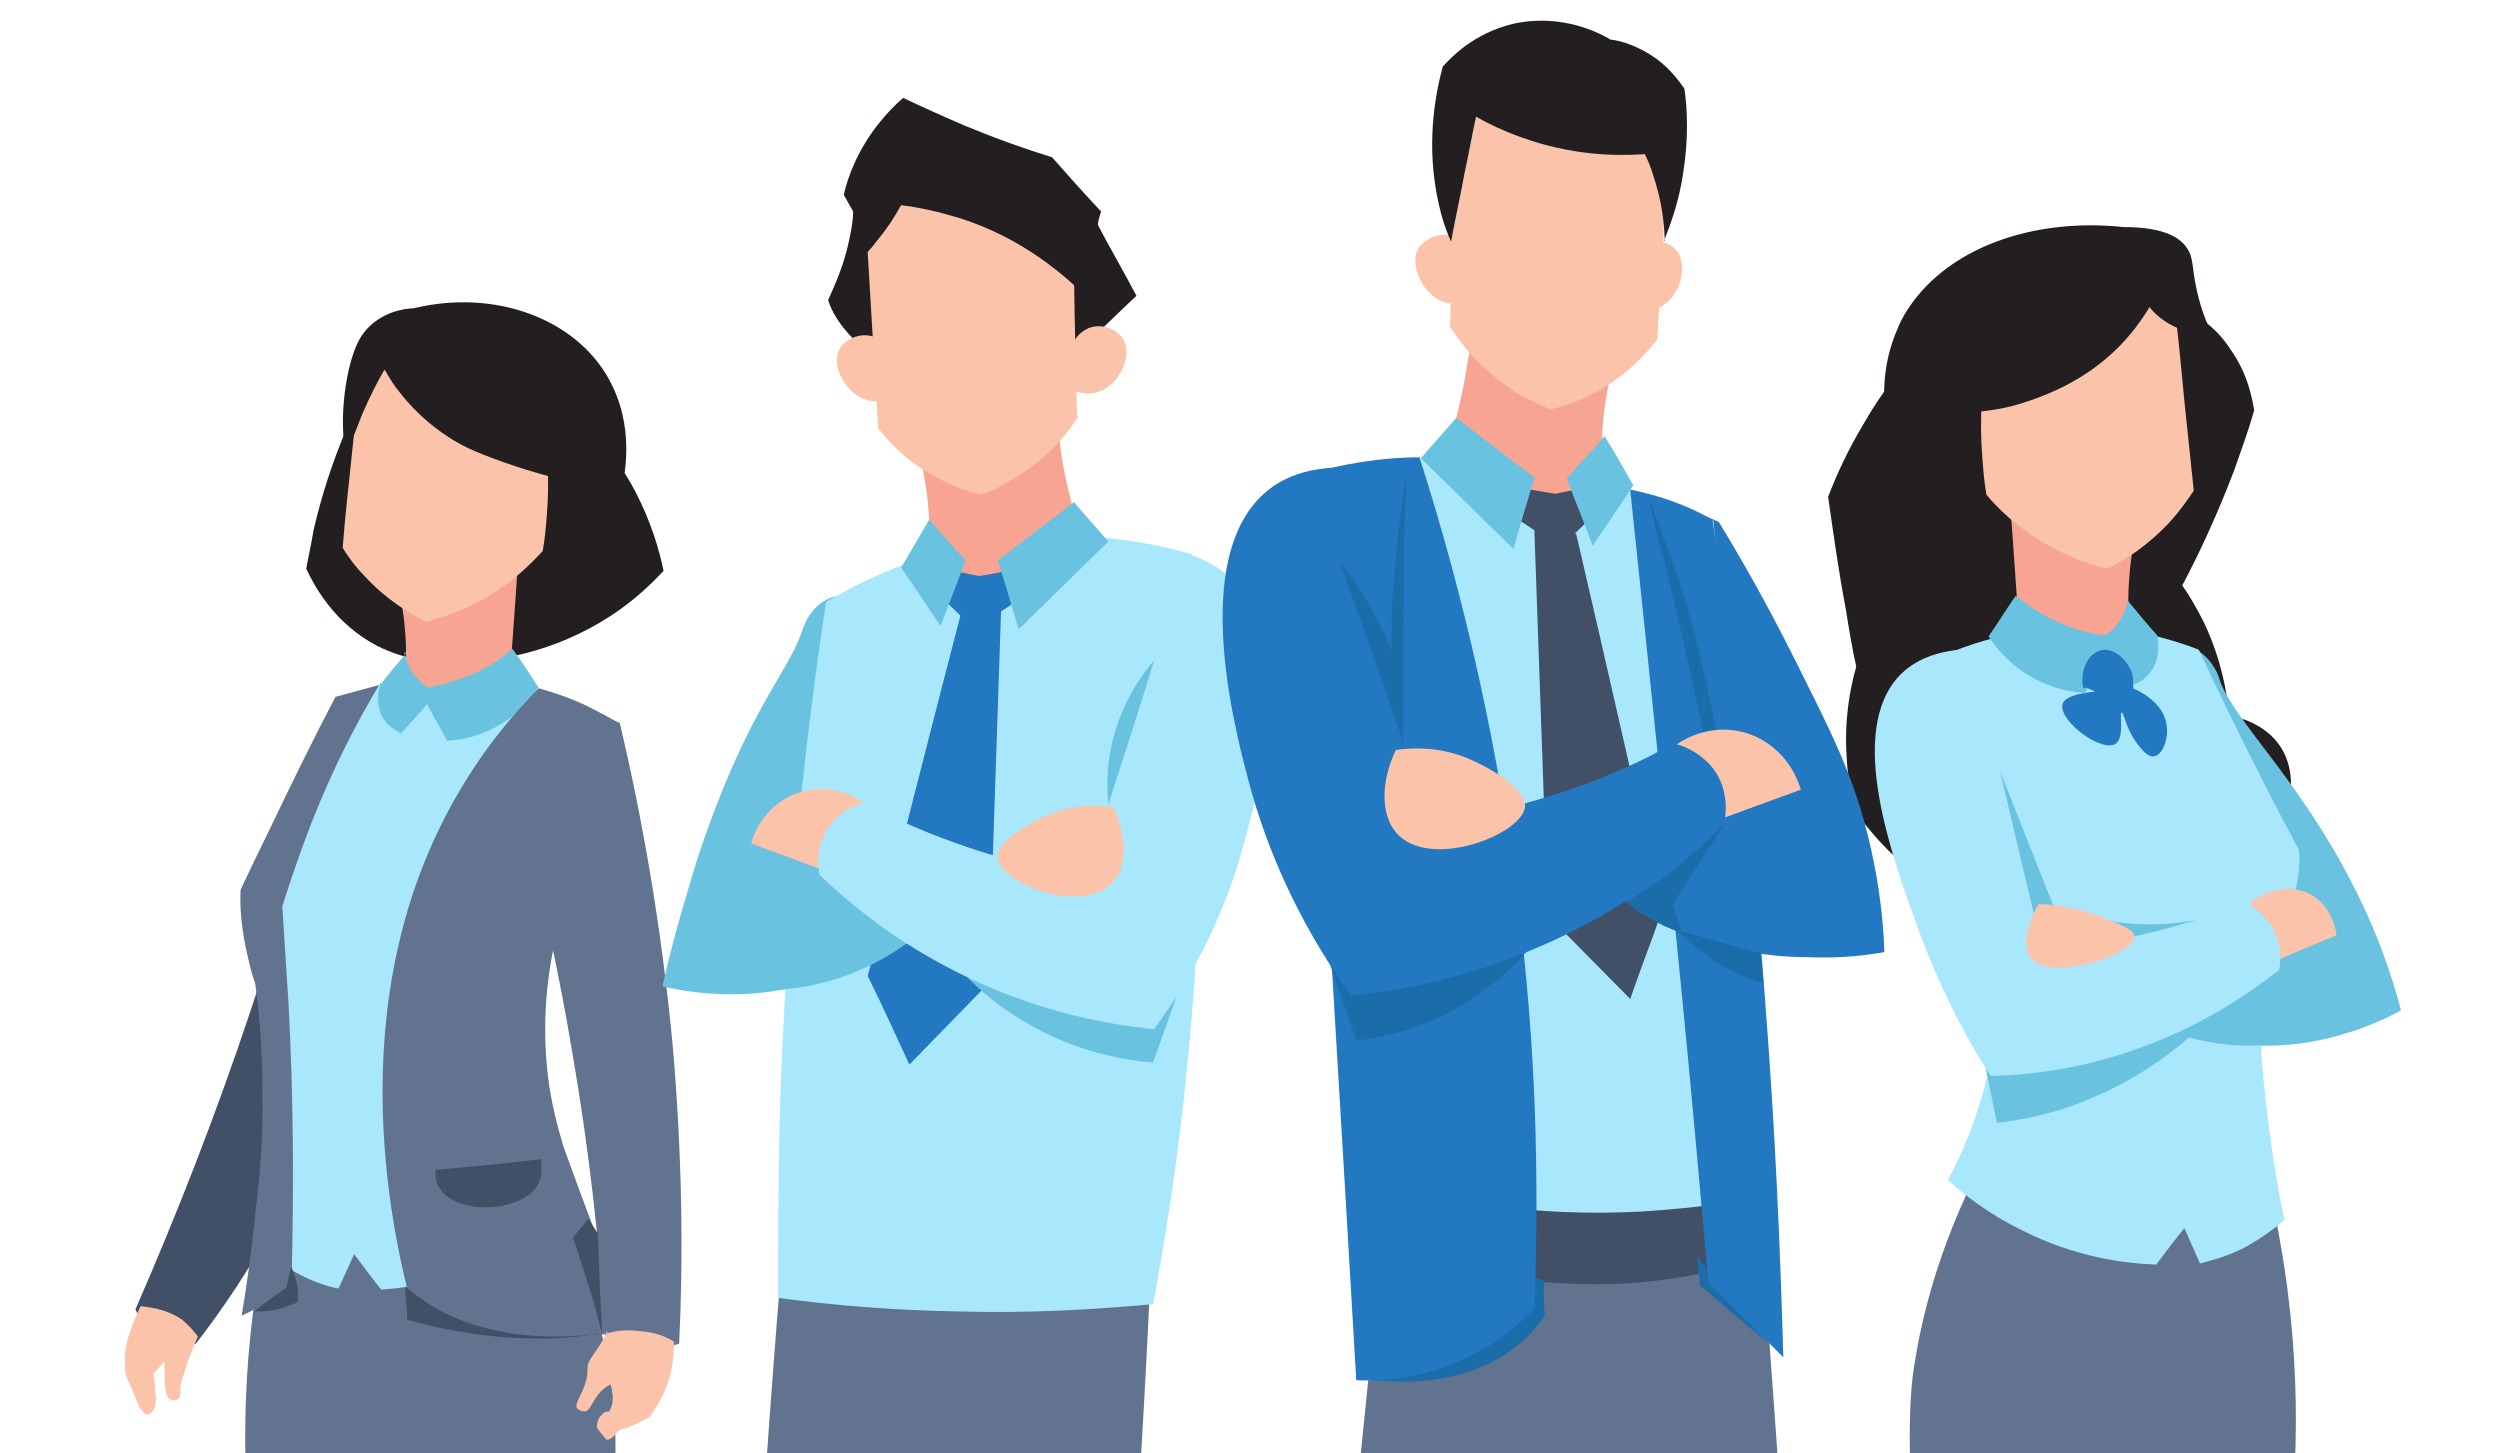 <?xml version="1.0" encoding="UTF-8"?>
<svg id="_圖層_1" xmlns="http://www.w3.org/2000/svg" version="1.1" xmlns:xlink="http://www.w3.org/1999/xlink" viewBox="0 0 240 139.5">
  <!-- Generator: Adobe Illustrator 29.3.1, SVG Export Plug-In . SVG Version: 2.1.0 Build 151)  -->
  <defs>
    <style>
      .st0 {
        fill: none;
      }

      .st1 {
        fill: #69c3e0;
      }

      .st2 {
        fill: #415066;
      }

      .st3 {
        fill: #231f20;
      }

      .st4 {
        fill: #2278c1;
      }

      .st5 {
        fill: #61738f;
      }

      .st6 {
        fill: #1b6daa;
      }

      .st7 {
        fill: #f7a592;
      }

      .st8 {
        fill: #a9e7fc;
      }

      .st9 {
        fill: #fcc3ab;
      }

      .st10 {
        clip-path: url(#clippath);
      }
    </style>
    <clipPath id="clippath">
      <rect class="st0" width="240" height="139.5"/>
    </clipPath>
  </defs>
  <g class="st10">
    <g>
      <g>
        <path class="st3" d="M57.9,42.6c1,1.2,2.1,2.7,3.1,4.6,1.5,2.9,2.3,5.6,2.7,7.6-1.4,1.5-3.3,3.3-6,4.9-5.7,3.4-11.3,3.9-14.1,3.9-2.1,0-4.6-.2-7.4-1.6-4.2-2.2-6.1-5.9-6.8-7.4.2-1.2.5-2.4.7-3.7,1.6-6.9,4.2-12.6,7-17.2,6.9,3,13.9,6.1,20.8,9.1h0Z"/>
        <path class="st2" d="M32.7,67.1c-2.3,9.3-5.1,19.3-8.6,29.8-3.5,10.5-7.3,20.1-11.1,28.8.2.5,1,1.7,2.5,2.6,1.4.8,2.7.8,3.3.7,3.8-4.9,8.7-12.3,12.4-22.3,3.7-10.1,4.8-19.1,5.1-25.2l-3.5-14.4h0Z"/>
        <path class="st7" d="M42.3,174.2c.3,3,.6,6.1.9,9.1,1.5,17,2.1,33.3,2,48.9,0,0-.9,1.5-2.5,1.5-1.4,0-2.2-1.2-2.3-1.3-1.1-4.9-2.1-9.9-3.2-14.8-2.8-13.4-5.4-26.6-7.7-39.6,4.3-1.2,8.5-2.5,12.8-3.7h0Z"/>
        <path class="st9" d="M52,177.6c.1,1.8.2,3.6.3,5.4,0,0,.1,3.3.1,6.6,0,4.3-2,21.9-6.9,45.5-.5,1-1.6,1.5-2.5,1.3-.7-.2-1.2-.9-1.4-1.6-.2-5.1-.5-10.3-.6-15.5-.5-13.7-.9-27.3-1.1-40.7,4-.3,8.1-.7,12.1-1h0Z"/>
        <path class="st5" d="M26.2,115.5c-.6,2.4-1.3,6-1.9,10.4-1.5,11.9-.5,21.1.6,30.5.8,6.9,2.2,16,4.9,26.6,2.8,1,9,2.9,16.5,1.2,3.6-.8,6.4-2.2,8.3-3.5.8-4.7,1.8-11.3,2.8-19.2,2.5-20.6,1.6-26.8,1.2-29.4-.8-4.6-2.4-11.2-6.6-18.8-8.6.7-17.2,1.4-25.8,2.2h0Z"/>
        <path class="st8" d="M32.7,67.1c2.5-.9,6.2-2,10.8-2,7.4,0,13,2.7,15.7,4.2-1.2,3.1-2.3,6.3-3.4,9.7-2,6.2-3.6,12.2-4.8,17.8,0,2.3,0,5.3.8,8.6.9,4.5,2.5,8.1,3.8,10.6-1.6,1.4-3.8,3.1-6.7,4.6-4.9,2.4-9.5,3-12.3,3.2-.9-1.1-1.7-2.2-2.6-3.4-.5,1.1-1,2.2-1.5,3.3-1.1-.2-2.6-.7-4.2-1.6-1.5-.8-2.7-1.8-3.5-2.5.5-2.7,1-5.6,1.4-8.6.8-5.9,1-11.4,1-16.3-.7-.5-1.4-1.3-2.1-2.4-1.8-2.7-1.7-5.6-1.6-6.7,1.1-2,2.2-4.1,3.2-6.2,2.1-4.1,4.1-8.2,6-12.2h0Z"/>
        <path class="st5" d="M57.9,68.6c.5.3,1.1.6,1.6.8,2.1,8.9,4,19.4,5.1,31.2.9,10.5,1,20,.6,28.4-.7.2-2,.6-3.7.4-1.6-.2-2.8-.8-3.4-1.2-.5-8.4-1.5-17.6-3.2-27.4-1.2-7.2-2.7-13.9-4.2-20,.9-1.7,1.8-3.5,2.9-5.3,1.5-2.5,2.9-4.8,4.4-6.9h0Z"/>
        <path class="st7" d="M38.3,56.8c.3,1.2.5,2.5.6,3.9.2,2.4,0,4.5-.2,6.2.7.2,1.5.5,2.3.7,3.2.7,6,.3,7.8-.2.3-4.9.7-9.7,1-14.6-3.9,1.3-7.8,2.6-11.7,3.9Z"/>
        <path class="st9" d="M13.5,125.4c-.5,1-.8,1.8-1,2.4-.4,1.2-.6,2.1-.5,3.4,0,.7.2,1.2.6,2,.4,1,1,2.7,1.6,2.6.4,0,.7-.8.7-.9.1-.4.1-.6,0-1.4,0-.6-.1-1.1-.2-1.6.4-.4.7-.8,1.1-1.2,0,.2,0,.6,0,1.1,0,1,0,2.3.6,2.6.2.1.6,0,.7-.1.3-.2.2-.6.2-1s.2-.8.5-1.9c.2-.7.6-1.7,1.2-3.1-.3-.4-.8-1-1.5-1.6-1.6-1.1-3.3-1.2-3.9-1.3h0Z"/>
        <path class="st9" d="M34.7,35.2c-.3,3-.7,6.1-1,9.2-.3,2.8-.6,5.5-.8,8.2.5.8,1.2,1.8,2.1,2.7,2,2.2,4.3,3.6,5.9,4.4,1.5-.4,3.6-1.1,5.9-2.4,2.5-1.5,4.2-3.2,5.3-4.4.2-1.1.3-2.2.4-3.5.3-3.7,0-6.9-.5-9.6-.9-1.1-4.3-4.7-9.9-5.5-3.2-.4-5.8.3-7.3.8h0Z"/>
        <path class="st1" d="M39,62.7c-.9,1.1-1.8,2.1-2.6,3.2,0,.2-.5,2.1.7,3.5.5.5,1,.8,1.4,1,.8-.9,1.7-1.8,2.5-2.8.6,1.2,1.3,2.3,1.9,3.5,1,0,3.1-.3,5.2-1.6,2-1.2,3.1-2.7,3.6-3.5-.8-1.2-1.6-2.5-2.5-3.7-.8.7-2,1.6-3.6,2.3-1.8.8-3.4,1.2-4.5,1.4-.4-.2-1-.7-1.6-1.6-.4-.7-.6-1.3-.7-1.8h0Z"/>
        <path class="st3" d="M37,35.6c.4.7.8,1.4,1.4,2.1,1.7,2.2,3.7,3.7,5.2,4.6,1,.6,2.4,1.3,6,2.5,2.4.8,5.8,1.7,10,2.4.4-1.5,1.4-6.3-1.2-10.9-3.2-5.7-10.9-8.6-18.7-6.7-.8,0-2.8.3-4.3,1.8-.6.6-1.3,1.5-1.9,4-.4,1.8-.9,4.8-.3,8.6.4-1.3,1-2.8,1.6-4.3.7-1.6,1.4-3,2.1-4.2h0Z"/>
        <path class="st5" d="M51.8,66c-2.5,2.5-4.9,5.4-7,8.8-12.5,19.9-7.3,43.1-5.2,50.9,2,.9,4.5,1.8,7.6,2.4,5.7,1,10.5.2,13.4-.6-2.2-5.8-4.4-11.6-6.5-17.4-.6-2-1.2-4.3-1.5-6.8-1.2-10.2,2-18.5,4.3-23.1.8-3.6,1.6-7.2,2.4-10.8-.8-.5-1.7-1-2.7-1.5-1.8-.9-3.4-1.4-4.8-1.8h0Z"/>
        <path class="st2" d="M57.4,128c0,0-1.6.4-4.7.5-5.7.1-10.4-.9-13.6-1.8,0-1.1-.2-2.2-.2-3.2.6.5,1.5,1.2,2.6,1.9,7.3,4.3,15.9,2.5,15.9,2.7h0Z"/>
        <path class="st5" d="M36.5,65.6c-2.3,3.8-4.6,8.3-6.6,13.4-1.1,2.8-2,5.5-2.8,8,.2,3.1.4,6.2.6,9.4.5,9.2.5,18,.3,26.3-.4.6-1,1.2-1.8,1.8-1.1.9-2.1,1.4-3,1.8.4-2.4.9-5.7,1.3-9.7.4-3.4.7-6.3.7-10.1,0-3,0-7.1-.7-12.1-.3-.8-.5-1.6-.7-2.5-.6-2.5-.8-4.7-.7-6.5.9-1.9,1.8-3.8,2.7-5.6,2.1-4.4,4.2-8.7,6.4-12.9,1.5-.4,2.9-.8,4.4-1.2h0Z"/>
        <path class="st2" d="M28,121.7c.2.5.5,1.2.6,2.1,0,.4,0,.8,0,1.2-.5.2-1,.4-1.6.6-1,.3-1.9.3-2.6.3,1-.8,2.1-1.6,3.1-2.3.1-.6.3-1.2.4-1.8h0Z"/>
        <path class="st2" d="M51.8,111.3c-3.3.4-6.6.7-10,1,0,.6,0,1.3.5,1.9,1.7,2.5,8,2.2,9.4-.6.2-.4.4-1.2.2-2.4h0Z"/>
        <path class="st9" d="M58.3,127.7c-.1.3-.3.8-.7,1.4-.5.8-.8,1.1-1.1,1.7-.2.6,0,.7-.2,1.6-.4,1.6-1.2,2.3-.9,2.8.2.2.5.3.7.3.5,0,.7-.8,1.3-1.6.4-.5.8-.8,1.2-1,.1.3.3.9.2,1.6,0,.4-.2.7-.3,1-.2,0-.5,0-.7.3-.5.4-.5,1.1-.5,1.2,0,.1.2.3.4.6.3.3.4.5.5.6.3.1.8-.3,1.2-.9.4-.1.8-.2,1.2-.4.7-.3,1.3-.6,1.8-.9.4-.6.9-1.4,1.3-2.2.9-2,1-3.8,1-5-.6-.4-1.7-.9-3.2-1-1.4-.2-2.6,0-3.2.2h0Z"/>
        <path class="st2" d="M57.7,127.7c-.3-1.1-.5-2.2-.9-3.3-.6-2-1.2-3.8-1.8-5.6.5-.6,1-1.2,1.5-1.8.3.5.6,1,.9,1.4.1,3.1.2,6.1.4,9.2Z"/>
      </g>
      <g>
        <path class="st5" d="M75,121.7c-1.1,13.2-2,26.6-2.8,40.4-1.5,26.1-2.2,51.3-2.5,75.6.6.3,1.7.8,3.1.9,1.8.1,3.1-.4,3.8-.7,5.3-35.6,10.6-71.1,15.9-106.6-.5-2.9-1.1-5.9-1.6-8.8-5.3-.2-10.6-.4-16-.6h0Z"/>
        <path class="st5" d="M110.5,121.4c-.4,8.9-.9,17.9-1.5,27-2,31-4.9,61-8.4,90-.5.3-1.8,1-3.4,1-1.9,0-3.3-.8-3.9-1.1-1.6-39.7-3.2-79.4-4.8-119.2,7.3.8,14.7,1.5,22,2.2h0Z"/>
        <path class="st1" d="M84.8,91.3c-1.6,1-3.6,2-6.1,2.8-6.4,2.1-12,1.3-15.1.6,1.1-5,2.4-9.1,3.3-12.1,4.7-14.3,8.6-17.7,10.1-22,.1-.4.6-1.8,1.8-2.7.7-.5,1.4-.7,1.9-.7.1,2.2.3,4.5.5,6.8.8,9.6,2.1,18.7,3.6,27.2h0Z"/>
        <path class="st8" d="M114.4,53.2c.7,9,1.1,18.9.8,29.6-.4,15.9-2.2,30.1-4.5,42.4-5.6.5-11.8.9-18.6.7-6.3-.1-12.2-.6-17.4-1.3,0-7.6,0-15.6.4-23.9.7-15.4,2.2-29.8,4.2-42.9,3-1.8,7.5-4,13.1-5.3,9.7-2.2,17.8-.5,22,.7h0Z"/>
        <path class="st3" d="M103.6,33.6c.5-.5,1.1-1,1.6-1.5,1.3-1.2,2.6-2.5,3.9-3.7-1.2-2.3-2.5-4.5-3.7-6.8,0-.4.2-.9.3-1.3-1.6-1.7-3.2-3.5-4.7-5.2-2.6-.8-5.4-1.8-8.3-3-2.1-.9-4.1-1.8-6-2.7-.7.6-1.5,1.4-2.3,2.4-2,2.5-3,5.1-3.4,6.9.3.5.6,1.1.9,1.6,0,1.1-.3,2.4-.6,3.7-.5,1.9-1.2,3.5-1.8,4.8.2.7.7,1.7,1.5,2.7,1.1,1.4,2.3,2.2,3.1,2.6,6.6-.2,13.1-.3,19.7-.4Z"/>
        <path class="st7" d="M101.5,39.7c0,1,.2,2.1.3,3.3.5,3.7,1.5,7,2.5,9.8-3.6,1.9-7.1,3.9-10.7,5.8-1.6-.8-3.1-1.7-4.7-2.5.2-1.6.4-3.4.3-5.4,0-2.8-.5-5.2-.9-7.1,4.4-1.3,8.7-2.5,13.1-3.8Z"/>
        <path class="st9" d="M103.5,40c-.8,1.3-2.3,3.2-4.6,4.9-1.8,1.3-3.5,2.2-4.8,2.6-1.5-.4-3.8-1.2-6.2-2.9-1.7-1.2-2.8-2.5-3.6-3.5-.4-6.7-.8-13.5-1.2-20.2,1.2-1.1,2.9-2.4,5.2-3.2,7.1-2.5,13.7,1.7,14.7,2.4.1,6.6.2,13.2.4,19.8Z"/>
        <path class="st9" d="M102.8,33.8c.1-1.1.8-1.9,1.7-2.3,1.3-.5,2.7.1,3.3,1,1,1.6-.3,4.4-2.3,5.1-1.1.4-2.1,0-2.6-.1,0-1.2,0-2.4,0-3.7Z"/>
        <path class="st9" d="M85.6,34.5c-.2-1-.9-1.9-1.8-2.2-1.3-.4-2.7.3-3.2,1.2-.9,1.6.6,4.3,2.6,4.9,1.1.3,2.1,0,2.6-.3,0-1.2-.1-2.4-.2-3.7h0Z"/>
        <path class="st3" d="M82.6,24.9c.5-.5,1.1-1.1,1.6-1.8,1-1.2,1.7-2.3,2.3-3.4,1.7.2,3.5.6,5.5,1.2,6.1,1.9,10.2,5.5,12.5,7.8-.1-3-.2-6-.3-9-1.3-1.1-4.3-3.2-8.7-3.8-7-.8-12.1,3.1-13,3.9,0,1.7,0,3.3.2,5h0Z"/>
        <path class="st4" d="M92.1,59c-.7-.7-1.5-1.4-2.2-2.1.4-.7.8-1.4,1.2-2.2,1,.2,1.9.4,2.9.6,1.3-.2,2.7-.5,4-.7.5.6.9,1.2,1.4,1.9-1.1.7-2.2,1.5-3.3,2.2l-1.2,35.7-7.6,7.8c-1.3-2.8-2.6-5.7-4-8.5,3-11.5,5.9-23.1,8.9-34.6h0Z"/>
        <path class="st1" d="M89.2,49.9c1.2,1.3,2.3,2.6,3.5,3.9-.8,2.1-1.6,4.2-2.4,6.3-1.3-1.9-2.5-3.8-3.8-5.6.9-1.5,1.8-3.1,2.7-4.6Z"/>
        <path class="st1" d="M95.8,53.8c.7,2.2,1.3,4.4,2,6.6,2.9-2.8,5.7-5.6,8.6-8.4-1.1-1.3-2.2-2.5-3.3-3.8l-7.3,5.6h0Z"/>
        <path class="st1" d="M90,90.4c1.4,1.9,3.5,4.5,6.8,6.7,5.5,3.8,11.1,4.7,13.9,4.9,1.6-4.5,3.2-9,4.7-13.4-8.5.6-16.9,1.2-25.4,1.8Z"/>
        <path class="st1" d="M72.8,81.3c1.4.2,2.8.5,4.4.9.9.2,1.8.5,2.6.7,1.2,1.1,2.4,2.2,3.7,3.3,1.6,1.3,3.1,2.5,4.6,3.6-1.6,1.2-4,2.9-7.3,4-4.9,1.7-9.2,1.3-11.4,1-.4-1.6-1.1-5.5.8-9.6.8-1.7,1.7-2.9,2.5-3.8h0Z"/>
        <path class="st9" d="M72.1,81c.7-2.6,2.8-4.6,5.3-5.1,3-.7,6.3.9,7.8,3.9-1.9,1.3-3.8,2.6-5.7,3.9-2.4-.9-4.9-1.8-7.3-2.7h0Z"/>
        <path class="st8" d="M113,52.9c-1.2,5.2-2.6,10.6-4,16-1.4,5.2-2.8,10.2-4.2,15.1-3.3-.4-7.3-1.1-11.7-2.6-3.9-1.3-7.3-2.8-10-4.3-.5,0-2.2.5-3.4,2.1-1.6,2.1-1.1,4.5-1,4.8,2.6,2.5,6.1,5.4,10.7,8,8.4,4.8,16.3,6.3,21.4,6.8,5.1-7,7.4-13.4,8.5-17.4,1.4-5.1,5.6-20-1.4-26.1-1.7-1.5-3.6-2.1-4.9-2.4h0Z"/>
        <path class="st9" d="M95.8,82.4c-.2-1.7,3.4-3.6,4.9-4.2,2.6-1.1,5-.9,6.2-.7,1.2,2.6,1.4,5.5,0,7.1-2.8,3.3-10.8.3-11.1-2.2h0Z"/>
        <path class="st1" d="M106.4,77.2c-.1-1.4-.2-3.1.2-5.1.8-4.3,2.9-7.2,4.2-8.7-1.4,4.6-2.9,9.2-4.4,13.8Z"/>
      </g>
      <g>
        <path class="st3" d="M211.7,30.9c.8.6,1.8,1.6,2.6,2.9,1.5,2.2,1.9,4.4,2.1,5.6-.5,1.8-1.2,3.7-1.9,5.7-1.6,4.2-3.3,7.9-5,11.1.7,1,1.4,2.2,2.1,3.6,1.6,3.4,2.2,6.6,2.4,8.9.7.1,3.5.7,5,3.1,1.3,2.1.9,4.4.8,5.1-1.2,6.5-11.1,10.8-19,11.7-2.1.2-4.9.3-8-.4-8.4-2-13.1-8.1-14.6-10.2-.4-1.4-.8-3.1-.9-5-.3-3.8.3-6.9.9-9-.4-1.8-.7-3.6-1-5.5-.7-3.7-1.2-7.3-1.7-10.8.8-2.1,1.9-4.5,3.4-7,1.2-2.1,2.5-3.9,3.7-5.4,4.4-6.9,11.8-10.7,18.9-9.7,5.3.7,8.8,3.9,10.2,5.4h0Z"/>
        <path class="st1" d="M205.1,96.6c1.6,1.1,3.7,2.1,6.2,2.9,8.9,2.6,16.8-1.2,19.2-2.5-1.4-5.3-3.2-9.3-4.6-12-5.1-10.1-11.5-15.9-12.8-19.7-.1-.4-.6-1.8-1.9-2.7-.7-.5-1.4-.7-1.9-.7-.1,2.3-.3,4.7-.5,7-.8,9.8-2.1,19.2-3.7,27.9h0Z"/>
        <path class="st7" d="M200.8,174.3c-.3,3.1-.7,6.3-.9,9.5-1.6,17.7-2.2,34.8-2.1,51.1,0,0,.9,1.6,2.6,1.6,1.5,0,2.3-1.3,2.4-1.4,1.1-5.1,2.2-10.3,3.3-15.5,2.9-14,5.6-27.8,8.1-41.4-4.5-1.3-8.9-2.6-13.4-3.9h0Z"/>
        <path class="st9" d="M190.6,177.9c-.1,1.8-.2,3.7-.3,5.6,0,0-.1,3.4-.1,6.9,0,4.5,2.1,22.9,7.2,47.6.5,1.1,1.7,1.6,2.6,1.3.7-.2,1.3-.9,1.5-1.7.2-5.4.5-10.7.7-16.1.5-14.4.9-28.5,1.1-42.5-4.2-.4-8.4-.7-12.7-1.1h0Z"/>
        <path class="st5" d="M217.6,112.9c.6,2.6,1.4,6.3,2,10.9,1.6,12.4.5,22-.6,31.9-.8,7.2-2.3,16.7-5.1,27.8-2.9,1.1-9.4,3.1-17.2,1.2-3.7-.9-6.7-2.4-8.7-3.6-.8-4.9-1.9-11.8-2.9-20.1-2.6-21.5-1.7-28-1.2-30.7.8-4.8,2.6-11.7,6.9-19.7,9,.8,17.9,1.5,26.9,2.3h0Z"/>
        <path class="st8" d="M210.9,62.3c-2.6-1-6.5-2.1-11.3-2.1-7.8,0-13.6,2.8-16.4,4.4,1.2,3.2,2.4,6.6,3.5,10.1,2.1,6.5,3.7,12.7,5.1,18.6,0,2.4,0,5.5-.8,9-1,4.7-2.6,8.4-4,11,1.7,1.5,4,3.3,7.1,4.8,5.1,2.6,9.9,3.2,12.9,3.3.9-1.2,1.8-2.4,2.7-3.5.5,1.1,1,2.3,1.5,3.4,1.1-.3,2.7-.7,4.4-1.6,1.6-.9,2.8-1.8,3.7-2.6-.6-2.8-1.1-5.9-1.5-9-.8-6.1-1.1-11.9-1-17,.7-.6,1.5-1.4,2.2-2.5,1.8-2.8,1.8-5.8,1.7-7-1.1-2.1-2.3-4.3-3.4-6.5-2.2-4.3-4.3-8.6-6.2-12.7h0Z"/>
        <path class="st1" d="M215,87.1c-1.5.6-3.2,1.1-5.3,1.4-5.5.8-10.1-.6-12.6-1.6-1.7-4.3-3.4-8.6-5.1-12.9,1.3,5.5,2.6,11,3.9,16.5,1.8.5,4.3,1,7.4.8,5.8-.4,9.9-2.9,11.7-4.3h0Z"/>
        <path class="st7" d="M205,51.5c-.3,1.2-.5,2.6-.6,4.1-.2,2.5,0,4.7.2,6.5-.7.3-1.6.5-2.4.7-3.3.7-6.2.3-8.2-.2-.4-5.1-.7-10.2-1.1-15.2,4.1,1.4,8.1,2.7,12.2,4.1h0Z"/>
        <path class="st9" d="M208.7,28.9c.4,3.2.7,6.4,1,9.6.3,2.9.6,5.7.9,8.6-.6.9-1.3,1.9-2.2,2.9-2.1,2.3-4.4,3.8-6.1,4.6-1.6-.4-3.8-1.1-6.1-2.5-2.6-1.5-4.4-3.3-5.5-4.6-.2-1.1-.3-2.3-.4-3.6-.3-3.8,0-7.2.5-10.1,1-1.1,4.5-4.9,10.4-5.7,3.4-.4,6.1.3,7.6.9h0Z"/>
        <path class="st1" d="M204.3,57.7c.9,1.1,1.8,2.2,2.8,3.3,0,.3.5,2.2-.8,3.7-.5.6-1.1.9-1.4,1-.9-1-1.8-1.9-2.7-2.9-.7,1.2-1.3,2.4-2,3.7-1.1,0-3.2-.3-5.5-1.7-2-1.2-3.2-2.8-3.8-3.7.9-1.3,1.7-2.6,2.6-3.9.9.7,2.1,1.6,3.8,2.4,1.8.9,3.5,1.2,4.7,1.4.4-.2,1.1-.7,1.6-1.6.4-.7.6-1.4.7-1.8h0Z"/>
        <path class="st3" d="M206.4,29.4c-.4.7-.9,1.4-1.5,2.2-1.8,2.3-3.8,3.8-5.5,4.8-1.5.9-3.7,1.9-6.3,2.6-5.4,1.3-9.9.3-12.2-.3-.2-3.8.9-6.4,1.6-7.9,3.4-6.5,11.9-10,21.4-9,4,0,5.5,1.1,6.1,2.1.6.9.4,1.8.9,4,.4,1.8,1,3.3,1.5,4.2-.6,0-1.5,0-2.5-.3-2-.6-3.2-1.8-3.6-2.4h0Z"/>
        <path class="st4" d="M200.2,66c.3.1.6.2.9.4-2,.2-2.9.6-3.1,1.2-.4,1.6,3.8,4.7,5.1,3.8.9-.6.3-3,.6-3,.2,0,.4,1.8,1.8,3.4.4.5.9.9,1.3.8.8-.1,1.4-1.7,1.2-2.9-.2-2.3-2.9-3.5-3.2-3.6,0-.3,0-.9-.1-1.4-.4-1.2-1.6-2.5-2.9-2.3-1.2.2-2.2,1.8-1.8,3.7h0Z"/>
        <path class="st1" d="M215.7,93.6c-2.3,3.1-7.1,8.6-15.1,11.9-3.3,1.4-6.4,2-8.9,2.3-.9-4.4-1.8-8.7-2.6-13.1,8.9-.4,17.8-.7,26.7-1.1Z"/>
        <path class="st1" d="M226.3,89.8c-1.4.2-2.9.5-4.5.9-.9.2-1.8.5-2.7.7-1.2,1.1-2.5,2.2-3.8,3.4-2,1.7-3.9,3.2-5.8,4.6,1.9.6,4.8,1.2,8.3.9,5.8-.5,9.9-3.1,11.7-4.5-1.1-2-2.2-4-3.3-6h0Z"/>
        <path class="st9" d="M224.3,89.8c0-.3-.4-2.9-2.6-4-2.2-1.1-5.4-.2-7.1,2.5,1,1.4,1.9,2.9,2.9,4.3,2.3-.9,4.5-1.9,6.8-2.8h0Z"/>
        <path class="st8" d="M189.6,62.2c.3,4.9,1.1,10.9,2.9,17.4,1.2,4.2,2.6,8,4,11.3,2.5-.1,5.5-.4,8.8-1.1,4.1-.9,7.5-2.1,10.2-3.2.5.2,1.6.9,2.5,2.2,1.2,1.9.9,3.9.8,4.3-2.8,2.2-7.1,5.2-13.1,7.4-5.9,2.2-11.1,2.7-14.6,2.8-2-3.1-4.6-7.8-6.8-13.7-2.7-7.4-7.1-19.4-1.9-24.8,1.3-1.3,3.4-2.5,7.3-2.5h0Z"/>
        <path class="st9" d="M204.9,89.9c0-.6-1.2-1.1-3.2-1.9-2.4-.9-4.6-1.2-6-1.2-.6,1-1.8,3.7-.8,5.1,1.9,2.5,10.1-.3,10-2h0Z"/>
      </g>
      <g>
        <path class="st4" d="M158.6,87.3c1.8,1.1,4,2.2,6.8,3.1,6.5,2.1,12.2,1.6,15.5,1-.1-3.3-.6-8.1-2.3-13.8-1.4-4.5-3-7.7-6.1-13.9-1.8-3.6-4.2-8.2-7.5-13.6-1.6-.7-3.3-1.3-4.9-2,.6,2.7,1,5.6,1.3,8.6,1.2,12.1-.5,22.7-2.7,30.6h0Z"/>
        <path class="st5" d="M169,117.8c1.1,13.7,2.1,27.7,2.9,41.9,1.5,27,2.3,53.2,2.6,78.5-.6.3-1.7.8-3.2.9-1.8.1-3.2-.4-3.9-.7-6-36.1-11.9-72.3-17.9-108.4,1-3.8,2-7.6,3.1-11.4,5.5-.2,11-.4,16.6-.7h0Z"/>
        <path class="st5" d="M133,117.1c-1,9.2-2,18.5-2.9,27.9-3,32.1-5.1,63.4-6.2,93.6.5.4,1.6,1.3,3.3,1.6,2,.4,3.5-.2,4.1-.5,8.2-40.4,16.4-80.9,24.5-121.3-7.6-.4-15.3-.9-22.9-1.3h0Z"/>
        <path class="st8" d="M124.4,45.8c.9,10,1.8,20,2.8,30.2,1.5,14.9,3,29.5,4.7,44,4.3,1.3,10.5,2.6,18.1,2.6,8.2,0,14.8-1.7,19.3-3.2.4-10.5,0-19-.4-24.9-.6-8-1.3-12.4-2.8-26.7-.8-7.6-1.3-13.8-1.6-17.8-3.6-1.6-8.1-3.2-13.5-4.4-5.5-1.2-10.4-1.5-14.4-1.6-4,.6-8.1,1.2-12.1,1.8h0Z"/>
        <path class="st7" d="M141.3,31.3c0,1.1-.2,2.2-.4,3.4-.6,3.9-1.5,7.3-2.6,10.1,3.7,2,7.4,4,11.1,6.1l4.8-2.6c-.2-1.6-.4-3.5-.4-5.6,0-2.9.5-5.4,1-7.4-4.5-1.3-9.1-2.6-13.6-3.9h0Z"/>
        <path class="st9" d="M139.3,31.5c.9,1.4,2.4,3.3,4.7,5.1,1.8,1.4,3.6,2.2,4.9,2.7,1.6-.4,4-1.2,6.4-3,1.7-1.2,2.9-2.6,3.8-3.7.4-7,.8-14,1.2-21-1.2-1.1-3-2.5-5.4-3.3-7.4-2.6-14.2,1.8-15.3,2.5-.1,6.9-.2,13.7-.4,20.6h0Z"/>
        <path class="st9" d="M141.3,25.1c-.1-1.1-.8-2-1.7-2.4-1.3-.5-2.8.2-3.4,1.1-1,1.6.4,4.5,2.4,5.2,1.1.4,2.2,0,2.7-.1v-3.8h0Z"/>
        <path class="st9" d="M158.6,23.3c.8-.3,1.8.1,2.3.7,1.3,1.5.3,4.7-1.6,5.5-.7.3-1.3.2-1.8,0-.9-3.3-.2-5.8,1.1-6.4h0Z"/>
        <path class="st2" d="M151.1,51.3c.8-.8,1.6-1.5,2.4-2.3-.4-.7-.8-1.5-1.2-2.2-1,.2-2,.4-3,.6-1.4-.2-2.8-.5-4.1-.7-.5.7-.9,1.3-1.4,1.9,1.2.8,2.3,1.5,3.5,2.3l1.3,37,7.9,8c1-2.9,2.1-5.7,3.1-8.6-2.8-12-5.5-24.1-8.3-36.1Z"/>
        <path class="st2" d="M166.3,115.4c-2.6.4-5.5.7-8.6.9-5.4.3-10.2,0-14.3-.5-.1,2.2-.2,4.4-.4,6.6,3.5.6,8.1,1.1,13.4.8,4.1-.3,7.6-1,10.5-1.8-.2-2-.4-4-.6-6.1h0Z"/>
        <path class="st6" d="M148.2,122.8c0,1.2,0,2.3.1,3.5-.6.9-1.4,1.8-2.3,2.6-5.4,4.6-12.7,3.8-14.9,3.5,4.9-3.4,9.9-6.8,14.8-10.1.8.2,1.5.4,2.3.6h0Z"/>
        <path class="st4" d="M136.3,44c4,12.5,7.8,28,9.8,45.9,1.5,13.2,1.6,25.3,1.2,35.7-1.3,1.4-3.3,3.2-6.2,4.6-4.6,2.3-8.8,2.4-10.9,2.3-1.2-20.9-2.5-41.9-3.7-62.8-.9-7.9-1.8-15.8-2.8-23.6,1.6-.5,3.5-1.1,5.6-1.5,2.6-.5,5-.7,7-.7h0Z"/>
        <path class="st6" d="M162.9,120.6c.1.9.2,1.8.3,2.8,2.1,1.8,4.2,3.6,6.4,5.4-2.2-2.7-4.5-5.4-6.7-8.2Z"/>
        <path class="st4" d="M156.5,47c1.7,16.2,3.4,32.5,5,48.9.9,9.1,1.7,18.2,2.5,27.2l7.2,7.2c-.3-10.8-.8-22-1.7-33.6-1.2-16.5-3-32.1-5.1-46.8-1.2-.7-2.7-1.4-4.5-2-1.2-.4-2.4-.7-3.4-.9Z"/>
        <path class="st6" d="M161.9,83.4c.4-1.4.8-2.8,1.2-4.2.4-1.4.9-2.8,1.4-4.1v.2s-1.4-6.9-1.4-6.9c-.5-2.3-1-4.6-1.5-6.8l-1.6-6.8-.9-3.4-.8-3.4c.5,1.1.9,2.2,1.3,3.3.4,1.1.8,2.2,1.2,3.3.8,2.2,1.4,4.5,2,6.8.6,2.3,1.1,4.6,1.6,6.9.4,2.3.8,4.6,1.1,6.9h0c0,.1,0,.2,0,.2-.6,1.3-1.1,2.7-1.7,4-.6,1.3-1.2,2.6-1.8,4h0Z"/>
        <path class="st6" d="M144.8,84.7c-1.1-.6-2.1-1.3-3.1-2-1-.7-2-1.5-2.9-2.4-.5-.4-.9-.9-1.4-1.3l-.6-.7-.3-.4-.3-.4c-.8-1-1.6-1.9-2.3-2.9h-.1v-.3c0-2.4-.1-4.8-.2-7.3v-3.6c0-1.2,0-2.4,0-3.6,0-2.4.3-4.8.5-7.3.2-2.4.6-4.8.9-7.2l-.2,7.3c0,2.4,0,4.8-.1,7.2,0,2.4,0,4.8,0,7.2,0,2.4,0,4.8,0,7.2v-.3c.6,1,1.4,2,2.1,3l.3.4.3.3.6.7c.4.5.8.9,1.2,1.4.9.9,1.7,1.7,2.6,2.6.9.8,1.9,1.6,2.9,2.4h0Z"/>
        <path class="st3" d="M159.7,23.2c.7-1.7,1.5-3.9,1.9-6.7.5-3.2.4-6,.1-8-.5-.7-1.3-1.8-2.6-2.8-1.8-1.3-3.5-1.8-4.5-1.9-.8-.5-4.6-2.6-9.4-1.5-3.7.9-5.9,3.2-6.7,4.1-.8,3-1.6,7.7-.4,13.1.3,1.4.7,2.6,1.2,3.7.4-2.2.9-4.4,1.3-6.6.4-1.8.7-3.6,1.1-5.4,1.2.7,2.7,1.4,4.4,2,4.7,1.7,8.9,1.8,11.8,1.6.3.6.6,1.3.8,2,.8,2.4,1.1,4.6,1.1,6.3h0Z"/>
        <path class="st1" d="M154.1,41.8c-1.2,1.4-2.4,2.7-3.7,4.1.8,2.2,1.7,4.3,2.5,6.5,1.3-1.9,2.6-3.9,3.9-5.8-.9-1.6-1.8-3.2-2.8-4.8h0Z"/>
        <path class="st1" d="M147.3,45.9c-.7,2.3-1.4,4.6-2,6.8-3-2.9-5.9-5.8-8.9-8.7,1.1-1.3,2.3-2.6,3.4-3.9,2.5,1.9,5,3.9,7.6,5.8h0Z"/>
        <path class="st6" d="M149.1,87.8c-1.1,1.9-3.3,5-7.1,7.6-4.7,3.4-9.4,4.2-11.8,4.5-1.3-3.9-2.7-7.8-4-11.6,7.6-.2,15.2-.3,22.9-.5h0Z"/>
        <path class="st4" d="M172.1,76.3c-1.5.3-3.2.6-4.9,1-1,.3-2,.5-2.9.8-1.3,1.2-2.7,2.4-4.1,3.6-1.8,1.5-3.5,2.8-5.1,4,1.9,1.4,4.6,3.2,8.1,4.4,5.8,2.1,10.9,1.9,13.7,1.6.2-2.2.3-6.6-1.9-11.2-.9-1.8-1.9-3.2-2.8-4.2h0Z"/>
        <path class="st9" d="M172.9,75.9c-.8-2.9-3.1-5.1-5.9-5.7-3.4-.7-7,1-8.7,4.3,2.1,1.4,4.2,2.9,6.4,4.3,2.7-1,5.5-2,8.2-3h0Z"/>
        <path class="st4" d="M130.2,45c.7,5.6,1.6,11.4,2.7,17.5,1.1,5.8,2.2,11.4,3.5,16.6,3.7-.4,8.1-1.3,13.1-2.9,4.4-1.4,8.1-3.1,11.1-4.8.5,0,2.4.6,3.8,2.3,1.8,2.3,1.2,5,1.1,5.4-2.9,2.8-6.8,6-11.9,8.9-9.4,5.3-18.2,7-23.9,7.6-5.6-7.8-8.2-14.9-9.5-19.4-1.4-5.1-6.4-22.9,1.6-29.2,2.8-2.2,6.4-2.2,8.5-2.1h0Z"/>
        <path class="st9" d="M146.4,77.5c.2-1.9-3.8-4-5.5-4.7-2.9-1.2-5.5-1-6.9-.8-1.4,2.9-1.5,6.1,0,7.9,3.1,3.7,12,.3,12.4-2.4h0Z"/>
        <path class="st6" d="M161.1,89.3c.6.7,1.4,1.4,2.4,2.2,2.1,1.6,4.2,2.4,5.8,2.9-.1-.9-.2-1.9-.3-2.9-2.6-.7-5.2-1.4-7.9-2.2h0Z"/>
        <path class="st6" d="M165.4,79.2c-1,1-2.1,2.1-3.4,3.2-2.1,1.8-4.1,3.1-5.9,4.2.5.4,1.1.9,1.9,1.3,1.2.8,2.4,1.3,3.5,1.7-.3-.9-.6-1.9-.9-2.8,1.6-2.6,3.3-5.1,4.9-7.6h0Z"/>
        <path class="st6" d="M134.5,64.7c-.6-1.7-1.4-3.5-2.5-5.6-1.1-2.1-2.3-3.8-3.4-5.2,2,5.6,4,11.2,5.9,16.7,0-2,0-4,0-5.9Z"/>
      </g>
    </g>
  </g>
</svg>